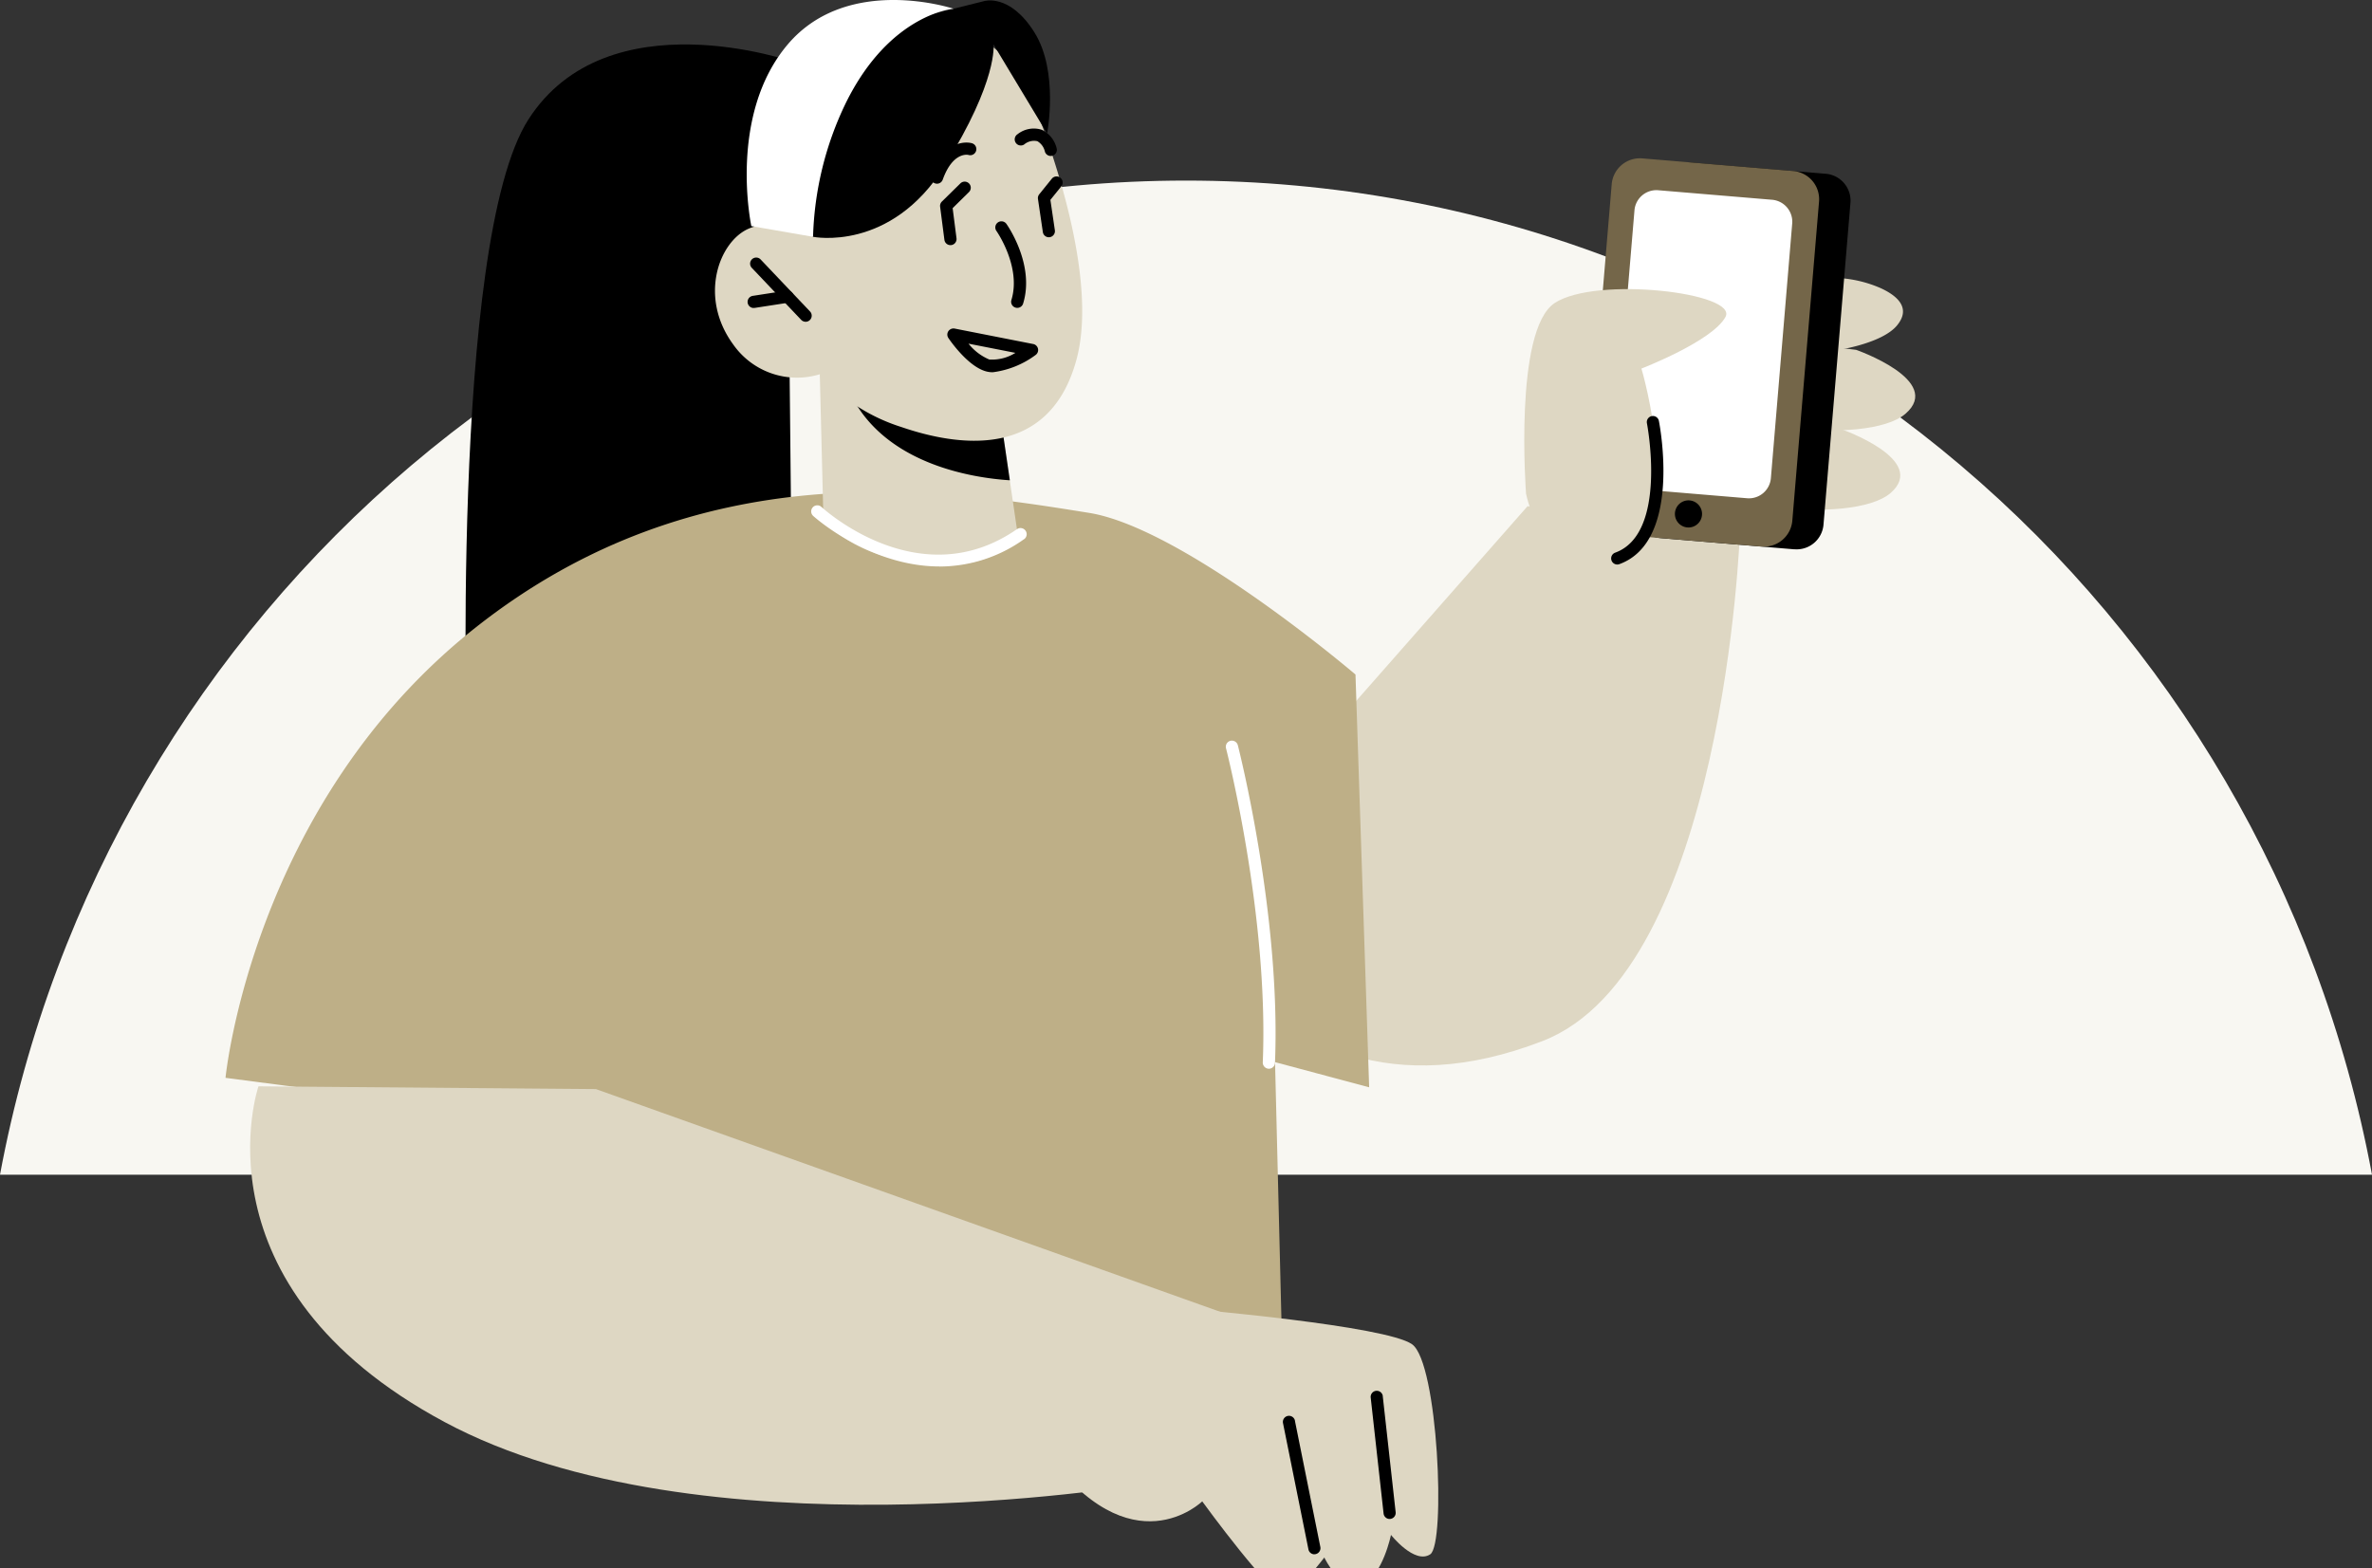 <svg xmlns="http://www.w3.org/2000/svg" width="166" height="109.76"><rect width="100%" height="100%" fill="#333333" stroke="none"/><defs><clipPath id="a"><path data-name="Rectangle 7081" transform="translate(1)" style="fill:none" d="M0 0h166v109.76H0z"/></clipPath></defs><g data-name="Group 7684" transform="translate(-1)" style="clip-path:url(#a)"><path data-name="Path 42058" d="M83 12.23c-41.284 0-75.631 29.976-83 69.589h166c-7.369-39.613-41.716-69.589-83-69.589" transform="translate(1 .411)" style="fill:#f8f7f2"/><path data-name="Path 42059" d="M56.567 4.351S43.524-.283 37.981 8.36 33.7 53.96 33.7 53.96l22.724-11.625-.186-18.4z"/><path data-name="Path 42060" d="M129.853 30.039s6.142 2.145 3.455 4.471S118.82 35.535 118.47 32s11.383-1.96 11.383-1.96" style="fill:#ded7c3"/><path data-name="Path 42061" d="M130.9 24.489s6.142 2.145 3.455 4.471-14.488 1.025-14.838-2.511 11.383-1.96 11.383-1.96" style="fill:#ded7c3"/><path data-name="Path 42062" d="M128.311 19.487a8.632 8.632 0 0 1 4.326.692c1.18.547 2.112 1.4 1.123 2.6-1.978 2.409-12.5 2.967-13.366-.06-.643-2.245 4.976-3 7.917-3.232" style="fill:#ded7c3"/><path data-name="Path 42063" d="M122.765 37.279s-1.111 30.675-13.808 35.591c-21.074 8.165-28.424-15.523-28.424-15.523l14.524-7.312 12.845-14.6z" style="fill:#ded7c3"/><path data-name="Path 42064" d="M95.861 47.216S83.849 36.965 77.211 35.9c-10.465-1.684-27.281-4.333-42.929 8.029s-17.5 31.519-17.5 31.519l23.58 3.082.748 15.85a76.647 76.647 0 0 0 28.219 2.682c15.36-1.517 21.353-4.575 21.353-4.575l-.451-18.137 6.587 1.76z" style="fill:#beaf87"/><path data-name="Path 42065" d="M89.8 74.811a.431.431 0 0 1-.427-.437v-.008C89.8 64.1 86.83 52.493 86.8 52.377a.427.427 0 0 1 .306-.52.432.432 0 0 1 .521.306c.03.117 3.028 11.849 2.6 22.239a.429.429 0 0 1-.427.409" style="fill:#fff"/><path data-name="Path 42066" d="m126.576 38.452-9.4-.787a1.888 1.888 0 0 1-1.723-2.04l1.886-22.525a1.885 1.885 0 0 1 2.036-1.723l9.4.787A1.889 1.889 0 0 1 130.5 14.2l-1.886 22.524a1.887 1.887 0 0 1-2.037 1.724"/><path data-name="Path 42067" d="m124.292 38.261-10.56-.887a1.982 1.982 0 0 1-1.81-2.14l1.87-22.337a1.982 1.982 0 0 1 2.14-1.81l10.56.884a1.982 1.982 0 0 1 1.81 2.14l-1.87 22.337a1.983 1.983 0 0 1-2.14 1.809" style="fill:#746649"/><path data-name="Path 42068" d="m123.271 34.877-7.971-.667a1.543 1.543 0 0 1-1.408-1.666l1.493-17.82a1.54 1.54 0 0 1 1.661-1.408l7.971.667a1.543 1.543 0 0 1 1.407 1.665l-1.492 17.821a1.54 1.54 0 0 1-1.661 1.408" style="fill:#fff"/><path data-name="Path 42069" d="M120.111 36.054a.949.949 0 1 1-.866-1.025.949.949 0 0 1 .866 1.025"/><path data-name="Path 42070" d="M107.8 34.59s-.88-11.477 2-13.378 12.883-.72 11.951.981-5.878 3.606-5.878 3.606 3.31 11.073-1.69 13.291-6.379-4.5-6.379-4.5" style="fill:#ded7c3"/><path data-name="Path 42071" d="M114.181 39.516a.428.428 0 0 1-.146-.83c3.7-1.338 2.235-9 2.219-9.076a.427.427 0 0 1 .837-.165c.069.345 1.618 8.459-2.765 10.045a.428.428 0 0 1-.146.026"/><path data-name="Path 42072" d="m58.372 26.2.254 10.132s1.9 2.867 7.84 3.2c4.424.247 5.766-2.055 5.766-2.055l-1.294-8.839-10.761-2.09z" style="fill:#ded7c3"/><path data-name="Path 42073" d="M60.177 26.549a3.32 3.32 0 0 0 .319.97c2.394 5 8.619 5.94 11.176 6.1l-.732-4.988z"/><path data-name="Path 42074" d="M72.62 5.483s5.637 12.571 3.717 19.68-8.391 6.057-12.27 4.724a12.8 12.8 0 0 1-5.7-3.688 5.45 5.45 0 0 1-6.047-2.076c-2.447-3.334-1-7.2 1.056-8.109s4.521.563 4.521.563l-1.957-3.651s7.907-18.72 16.677-7.443" style="fill:#ded7c3"/><path data-name="Path 42075" d="M57.9 16.577s5.428 1.1 9.2-4.945 3.427-8.524 3.427-8.524l3.753 6.236s.84-4.324-.89-7.081S69.866.079 69.866.079L57.9 3.071l-3.152 9.593z"/><path data-name="Path 42076" d="M72.19 21.551a.409.409 0 0 1-.125-.02.425.425 0 0 1-.284-.53c.708-2.317-1.03-4.81-1.048-4.834a.428.428 0 1 1 .7-.494c.082.116 2 2.865 1.168 5.578a.427.427 0 0 1-.409.3"/><path data-name="Path 42077" d="M66.573 12.858a.4.4 0 0 1-.145-.026.427.427 0 0 1-.258-.546c.983-2.738 2.745-2.288 2.821-2.267a.428.428 0 1 1-.221.826c-.061-.016-1.1-.211-1.795 1.731a.428.428 0 0 1-.4.283"/><path data-name="Path 42078" d="M74.535 10.918a.424.424 0 0 1-.414-.324 1.124 1.124 0 0 0-.524-.711 1.07 1.07 0 0 0-.925.232.427.427 0 0 1-.464-.718 1.836 1.836 0 0 1 1.709-.309 1.946 1.946 0 0 1 1.033 1.3.427.427 0 0 1-.312.516.421.421 0 0 1-.1.012"/><path data-name="Path 42079" d="M57.379 22.523a.429.429 0 0 1-.31-.134l-3.44-3.623a.427.427 0 1 1 .607-.6l.013.014 3.44 3.623a.428.428 0 0 1-.31.722"/><path data-name="Path 42080" d="M53.746 21.559a.427.427 0 0 1-.065-.849l2.37-.367a.433.433 0 0 1 .488.357.428.428 0 0 1-.357.488l-2.37.366a.367.367 0 0 1-.066 0"/><path data-name="Path 42081" d="M74.4 16.608a.425.425 0 0 1-.419-.365l-.341-2.313a.425.425 0 0 1 .09-.331l.881-1.091a.426.426 0 1 1 .662.537l-.763.946.313 2.128a.429.429 0 0 1-.361.484.314.314 0 0 1-.061 0"/><path data-name="Path 42082" d="M67.515 17.16a.427.427 0 0 1-.423-.374l-.3-2.318a.429.429 0 0 1 .124-.359l1.295-1.272a.427.427 0 1 1 .6.608l-1.142 1.125.27 2.109a.427.427 0 0 1-.369.478.5.5 0 0 1-.055 0"/><path data-name="Path 42083" d="M70.484 26.057a1.782 1.782 0 0 1-.484-.063c-1.261-.349-2.494-2.133-2.631-2.336a.426.426 0 0 1 0-.474.436.436 0 0 1 .441-.184l5.5 1.082a.428.428 0 0 1 .164.767 6.372 6.372 0 0 1-2.988 1.207m-1.707-2a3.689 3.689 0 0 0 1.455 1.11 3.062 3.062 0 0 0 1.826-.466z"/><path data-name="Path 42084" d="M66.745 39.652c-4.913 0-8.8-3.5-8.848-3.549a.427.427 0 0 1 .578-.628c.281.258 6.952 6.25 13.7 1.563a.432.432 0 0 1 .594.107.426.426 0 0 1-.1.6h-.007a10.19 10.19 0 0 1-5.915 1.912" style="fill:#fff"/><path data-name="Path 42085" d="M19.088 76.041s-4.776 13.95 13.024 23.5 48.42 4.414 48.42 4.414l10.176-10.59L42.7 76.235z" style="fill:#ded7c3"/><path data-name="Path 42086" d="M84.395 91.637S98.006 92.8 99.824 94.1s2.366 13.971 1.27 14.7-2.749-1.358-2.749-1.358-.565 2.8-1.989 3.5-2.676-1.918-2.676-1.918-1.827 2.392-2.666 2.7-5.878-6.63-5.878-6.63-4.965 4.862-11.019-3.565S84.4 91.64 84.4 91.64" style="fill:#ded7c3"/><path data-name="Path 42087" d="M98.251 106.327a.426.426 0 0 1-.423-.38l-.9-8.1a.427.427 0 0 1 .844-.131v.037l.9 8.1a.426.426 0 0 1-.376.471h-.048"/><path data-name="Path 42088" d="M92.987 108.8a.425.425 0 0 1-.418-.344l-1.778-8.827a.427.427 0 0 1 .833-.19v.022l1.778 8.827a.426.426 0 0 1-.335.5.4.4 0 0 1-.085.009"/><path data-name="Path 42089" d="M67.726.614s-4.465.333-7.549 6.628a22.921 22.921 0 0 0-2.277 9.334l-4.319-.749s-1.662-7.753 2.546-12.716 11.6-2.5 11.6-2.5" style="fill:#fff"/></g></svg>